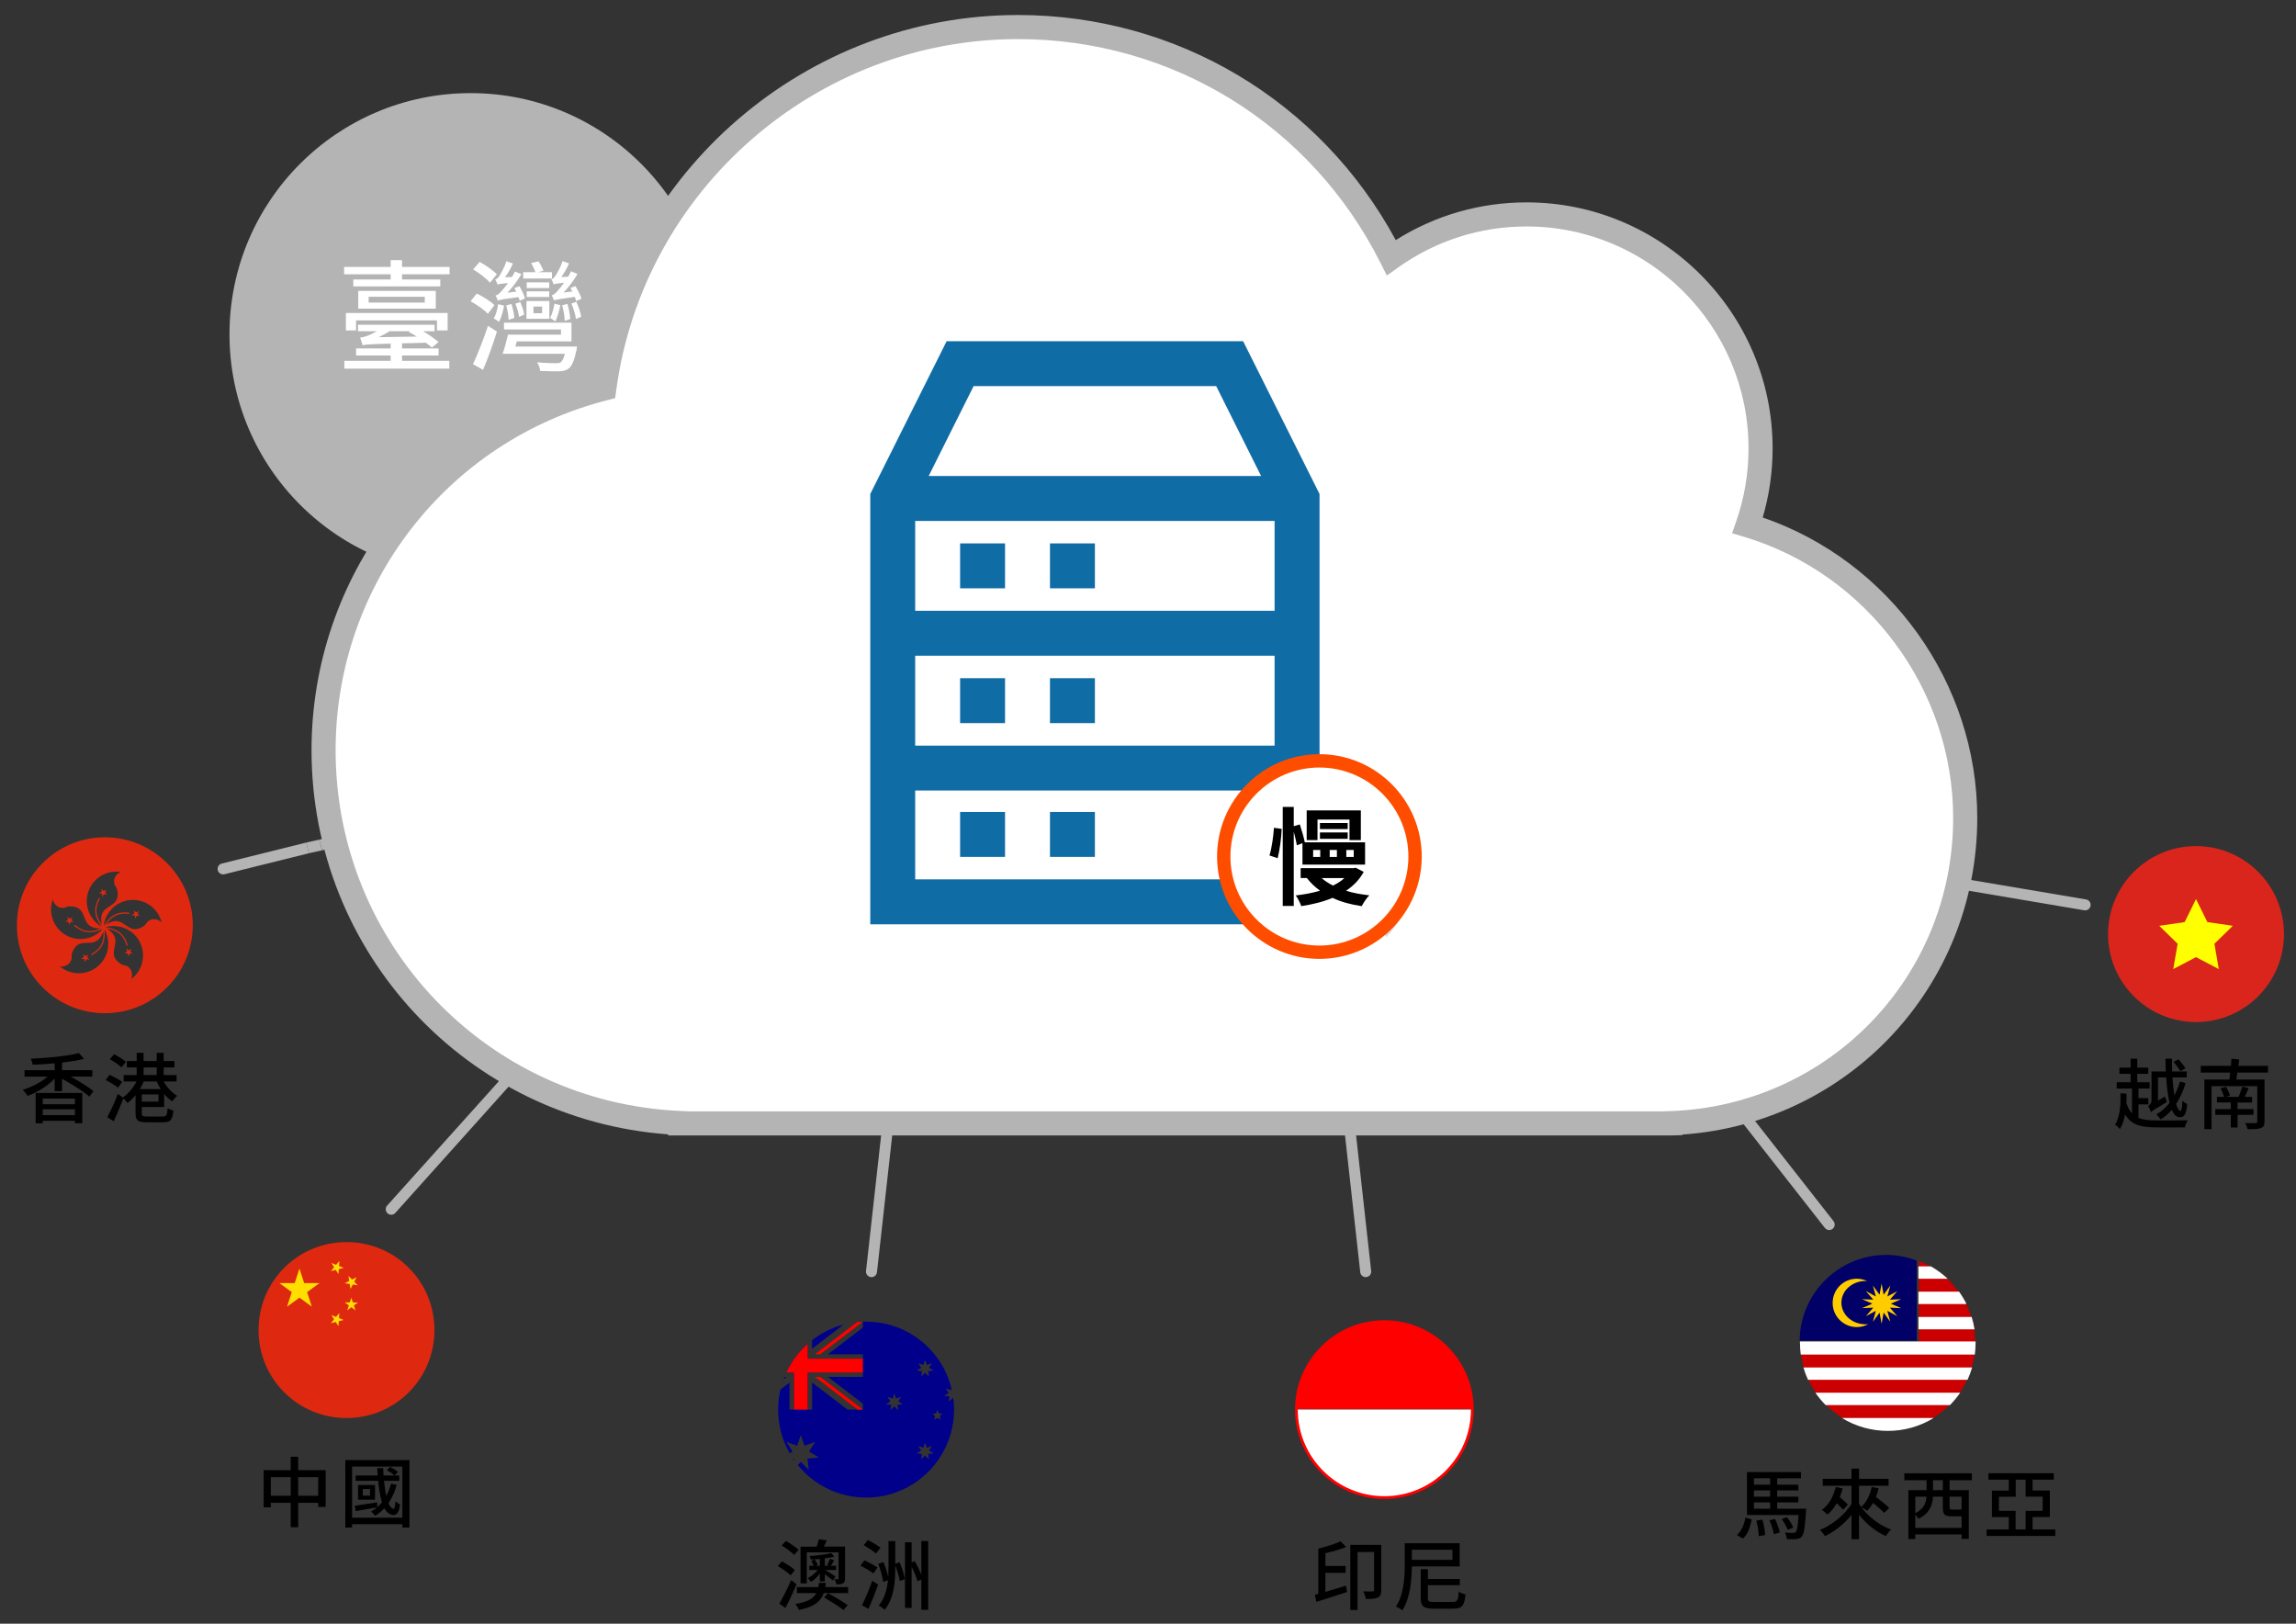 <?xml version="1.0" encoding="utf-8"?>
<!-- Generator: Adobe Illustrator 15.0.0, SVG Export Plug-In . SVG Version: 6.00 Build 0)  -->
<!DOCTYPE svg PUBLIC "-//W3C//DTD SVG 1.1//EN" "http://www.w3.org/Graphics/SVG/1.1/DTD/svg11.dtd">
<svg version="1.1" id="圖層_1" xmlns="http://www.w3.org/2000/svg" xmlns:xlink="http://www.w3.org/1999/xlink" x="0px" y="0px"
	 width="381.467px" height="269.723px" viewBox="0 0 381.467 269.723" enable-background="new 0 0 381.467 269.723"
	 xml:space="preserve">
<rect x="0" y="0" width="381.467" height="269.723" fill="#333333" stroke="none"/>
<circle fill="#B4B4B5" cx="78.187" cy="55.526" r="40.058"/>
<g>
	<g>
		<path fill="#FFFFFF" d="M74.694,44.337v1.226h-7.898v0.864h6.353v1.146H58.699v-1.146h6.208v-0.864H57.17v-1.226h7.736v-1.125
			h1.888v1.125H74.694z M66.794,59.932h7.858v1.309H57.211v-1.309h7.695v-0.884H59.16v-1.166h5.747v-0.804
			c-3.678,0.1-4.263,0.161-4.662,0.278c-0.08-0.278-0.262-0.924-0.422-1.266c0.321-0.04,0.683-0.12,1.085-0.261
			c0.28-0.104,0.964-0.382,1.688-0.807h-3.113V53.94h12.723v1.084h-1.91c1.005,0.583,1.95,1.286,2.572,1.789l-1.126,0.927
			c-0.262-0.241-0.583-0.503-0.984-0.807l-3.959,0.104v0.844h6.068v1.166h-6.068v0.884L66.794,59.932L66.794,59.932z M57.468,51.992
			H74.37v2.894H72.6v-1.668H59.157v1.668h-1.688v-2.894H57.468z M72.402,48.315v2.953H59.52v-2.953H72.402z M70.573,49.3h-9.325
			v0.964h9.325V49.3z M64.706,55.026c-0.583,0.385-1.206,0.703-1.788,0.984l6.331-0.101c-0.442-0.28-0.904-0.542-1.327-0.766
			l0.161-0.12L64.706,55.026L64.706,55.026z"/>
	</g>
	<g>
		<path fill="#FFFFFF" d="M81.06,52.135c-0.583-0.643-1.869-1.548-2.873-2.092l1.023-1.286c1.024,0.502,2.331,1.307,2.936,1.929
			L81.06,52.135z M78.587,60.494c0.725-1.547,1.748-4.12,2.492-6.372l1.486,0.965c-0.645,2.07-1.507,4.479-2.313,6.351
			L78.587,60.494z M81.401,46.969c-0.542-0.683-1.787-1.606-2.792-2.229l1.084-1.229c1.006,0.542,2.251,1.406,2.854,2.049
			L81.401,46.969z M83.751,50.767c-0.16,0.964-0.48,2.029-0.844,2.712c-0.182-0.18-0.604-0.438-0.864-0.582
			c0.382-0.684,0.604-1.548,0.726-2.371L83.751,50.767z M86.345,49.963c-0.04-0.181-0.119-0.402-0.2-0.604
			c-2.633,0.344-3.136,0.442-3.418,0.583c-0.062-0.18-0.263-0.623-0.4-0.861c0.32-0.04,0.604-0.304,0.943-0.664
			c0.201-0.201,0.664-0.743,1.125-1.406c-1.187,0.12-1.526,0.181-1.729,0.261c-0.062-0.201-0.242-0.643-0.401-0.844
			c0.24-0.04,0.441-0.241,0.663-0.523c0.182-0.301,0.903-1.444,1.188-2.512l1.104,0.382c-0.342,0.784-0.823,1.628-1.325,2.291
			l1.164-0.06c0.183-0.302,0.361-0.604,0.504-0.905l1.063,0.443c-0.644,1.084-1.467,2.17-2.312,3.076l1.467-0.184
			c-0.102-0.201-0.221-0.399-0.321-0.583l0.845-0.301c0.382,0.623,0.783,1.506,0.925,2.029L86.345,49.963z M95.873,57.559
			c0,0-0.041,0.483-0.121,0.704c-0.342,1.668-0.743,2.552-1.267,2.954c-0.462,0.341-0.924,0.441-1.668,0.462
			c-0.604,0-1.828,0-3.073-0.061c-0.021-0.442-0.242-1.025-0.503-1.429c1.226,0.12,2.531,0.143,3.035,0.143
			c0.44,0,0.644,0,0.863-0.143c0.28-0.199,0.503-0.643,0.725-1.427H83.513c0.32-0.904,0.645-2.129,0.885-3.174h8.803v-0.864h-9.466
			V53.6h11.211v3.116h-9.085l-0.24,0.845h10.252V57.559z M84.498,53.138c0-0.642-0.182-1.646-0.401-2.411l0.885-0.221
			c0.241,0.744,0.44,1.708,0.462,2.311L84.498,53.138z M86.246,52.635c-0.081-0.562-0.322-1.466-0.623-2.188l0.805-0.281
			c0.321,0.664,0.582,1.547,0.663,2.09L86.246,52.635z M91.71,46.266h-4.784v-1.045h2.03c-0.142-0.438-0.462-1.063-0.704-1.527
			l1.228-0.278c0.319,0.462,0.662,1.165,0.805,1.564l-0.926,0.241h2.354L91.71,46.266L91.71,46.266z M87.471,50.003h3.799v2.954
			h-3.799V50.003z M91.249,47.853h-3.736V46.91h3.736V47.853z M87.511,48.396h3.736v0.944h-3.736V48.396z M88.635,52.033h1.429
			v-1.105h-1.429V52.033z M93.097,50.686c-0.182,0.964-0.48,2.029-0.845,2.712c-0.2-0.181-0.604-0.462-0.863-0.603
			c0.383-0.663,0.583-1.527,0.726-2.353L93.097,50.686z M95.732,50.003c-0.063-0.181-0.143-0.422-0.24-0.686
			c-2.634,0.362-3.136,0.465-3.438,0.582c-0.061-0.157-0.262-0.623-0.383-0.86c0.282-0.04,0.583-0.282,0.945-0.686
			c0.181-0.201,0.643-0.724,1.104-1.387c-1.166,0.121-1.508,0.181-1.729,0.282c-0.063-0.202-0.242-0.646-0.383-0.864
			c0.221-0.021,0.423-0.221,0.644-0.521c0.201-0.281,0.903-1.429,1.205-2.491l1.085,0.382c-0.321,0.783-0.804,1.604-1.286,2.271
			l1.146-0.061c0.161-0.302,0.343-0.604,0.482-0.905l1.064,0.462c-0.644,1.085-1.447,2.17-2.313,3.074l1.467-0.181
			c-0.102-0.183-0.222-0.401-0.32-0.583l0.823-0.301c0.423,0.683,0.845,1.547,1.005,2.106L95.732,50.003z M93.82,53.299
			c0-0.643-0.182-1.748-0.422-2.593l0.885-0.223c0.24,0.823,0.439,1.869,0.462,2.515L93.82,53.299z M95.75,50.123
			c0.382,0.804,0.725,1.849,0.805,2.492l-0.862,0.382c-0.081-0.686-0.401-1.748-0.765-2.572L95.75,50.123z"/>
	</g>
</g>
<g>
	<g>
		<g>
			<path fill="#DE2910" d="M57.57,235.557c8.104,0,14.612-6.51,14.612-14.61c0-8.104-6.509-14.615-14.612-14.615
				c-8.104,0-14.613,6.512-14.613,14.615C42.957,229.049,49.465,235.557,57.57,235.557L57.57,235.557z"/>
		</g>
		<g>
			<polyline fill="#FFDE00" points="49.751,210.729 50.537,213.146 53.079,213.146 51.022,214.641 51.808,217.057 49.751,215.563 
				47.694,217.057 48.478,214.641 46.423,213.146 48.964,213.146 49.751,210.729 			"/>
		</g>
		<g>
			<polyline fill="#FFDE00" points="56.377,209.465 56.326,210.301 57.102,210.611 56.29,210.816 56.236,211.652 55.788,210.948 
				54.979,211.152 55.513,210.508 55.066,209.801 55.844,210.111 56.377,209.465 			"/>
		</g>
		<g>
			<polyline fill="#FFDE00" points="59.233,212.176 58.854,212.918 59.441,213.512 58.618,213.379 58.233,214.125 58.105,213.297 
				57.281,213.162 58.023,212.787 57.898,211.961 58.487,212.551 59.233,212.176 			"/>
		</g>
		<g>
			<polyline fill="#FFDE00" points="58.375,215.563 58.633,216.364 59.471,216.364 58.791,216.85 59.051,217.65 58.373,217.156 
				57.695,217.65 57.956,216.85 57.281,216.359 58.116,216.359 58.375,215.563 			"/>
		</g>
		<g>
			<polyline fill="#FFDE00" points="56.374,218.117 56.317,218.951 57.096,219.266 56.285,219.469 56.23,220.305 55.785,219.6 
				54.972,219.807 55.506,219.162 55.061,218.453 55.837,218.766 56.374,218.117 			"/>
		</g>
	</g>
	<g>
		<g>
			<path d="M54.105,244.219v6.109h-1.239v-0.689h-3.324v4.064h-1.238v-4.064h-3.312v0.754h-1.188v-6.172h4.499v-2.225h1.238v2.225
				L54.105,244.219L54.105,244.219z M48.305,248.473v-3.092h-3.312v3.092H48.305z M52.867,248.473v-3.092h-3.324v3.092H52.867z"/>
		</g>
		<g>
			<path d="M68.03,242.545v11.209h-1.175v-0.563h-8.359v0.563h-1.123v-11.209H68.03z M66.855,252.117v-8.498h-8.359v8.498H66.855z
				 M65.909,246.658c-0.306,1.164-0.78,2.172-1.366,3.028c0.217,0.549,0.498,0.896,0.83,0.959c0.154,0.052,0.27-0.473,0.345-1.268
				c0.191,0.19,0.551,0.449,0.756,0.563c-0.18,1.459-0.717,1.957-1.458,1.664c-0.474-0.131-0.856-0.5-1.162-1.063
				c-0.448,0.483-0.959,0.92-1.521,1.276c-0.129-0.18-0.473-0.561-0.665-0.729c0.346-0.203,0.679-0.434,0.984-0.688
				c-1.252,0.205-2.543,0.447-3.565,0.623l-0.128-0.893c0.934-0.129,2.326-0.344,3.705-0.562l0.026,0.791
				c0.28-0.239,0.537-0.51,0.767-0.805c-0.306-0.971-0.499-2.209-0.627-3.563h-3.745v-0.884h3.667
				c-0.025-0.407-0.051-0.817-0.077-1.227h0.984c0.014,0.408,0.039,0.83,0.065,1.227h1.8c-0.255-0.293-0.804-0.651-1.265-0.881
				l0.55-0.549c0.461,0.219,1.021,0.562,1.304,0.842l-0.563,0.588h0.78v0.884h-2.53c0.09,0.918,0.218,1.789,0.37,2.504
				c0.346-0.613,0.602-1.291,0.793-2.031L65.909,246.658z M62.306,246.672v2.455h-2.825v-2.455H62.306z M61.475,247.35h-1.2v1.101
				h1.2V247.35z"/>
		</g>
	</g>
</g>
<g>
	<g>
		<g>
			<path fill="#FF0000" d="M230.003,219.543c-8.041,0-14.565,6.496-14.61,14.526h29.225
				C244.57,226.039,238.041,219.543,230.003,219.543z"/>
		</g>
		<g>
			<path fill="#FFFFFF" d="M230.003,248.699c7.99,0,14.468-6.48,14.468-14.472c0-0.028-0.005-0.057-0.005-0.086h-28.93
				c0,0.029-0.002,0.058-0.002,0.086C215.537,242.219,222.011,248.699,230.003,248.699z"/>
		</g>
		<g>
			<path fill="#FF0000" d="M230.003,249c-8.186,0-14.844-6.658-14.844-14.842c0-8.188,6.658-14.843,14.844-14.843
				c8.185,0,14.843,6.654,14.843,14.843C244.845,242.342,238.187,249,230.003,249z M230.003,219.773
				c-7.934,0-14.387,6.451-14.387,14.386c0,7.934,6.453,14.385,14.387,14.385c7.935,0,14.386-6.451,14.386-14.385
				C244.388,226.224,237.935,219.773,230.003,219.773z"/>
		</g>
	</g>
	<g>
		<g>
			<path d="M220.205,264.441c1.047-0.307,2.262-0.678,3.426-1.034l0.181,1.049c-1.791,0.598-3.693,1.199-5.099,1.646l-0.256-1.176
				c0.181-0.051,0.369-0.102,0.574-0.154v-7.526c1.316-0.318,2.811-0.777,3.693-1.211l0.932,0.944
				c-1.01,0.422-2.262,0.754-3.451,1.035v2.119h3.361v1.15h-3.361V264.441L220.205,264.441z M229.482,264.135
				c0,0.627-0.115,1.035-0.551,1.229c-0.435,0.229-1.086,0.254-1.994,0.254c-0.049-0.347-0.269-0.935-0.457-1.267
				c0.688,0.027,1.354,0.027,1.545,0.013c0.205,0,0.268-0.063,0.268-0.255v-6.299h-2.748v9.636h-1.198v-10.812h5.139v7.502
				L229.482,264.135L229.482,264.135z"/>
		</g>
		<g>
			<path d="M234.576,260.211c-0.025,2.199-0.268,5.252-1.584,7.285c-0.229-0.191-0.754-0.513-1.063-0.611
				c1.329-2.033,1.459-4.934,1.459-6.992v-3.541h9.127v3.859H234.576L234.576,260.211z M234.576,257.439v1.687h6.736v-1.687H234.576
				z M241.349,266.115c0.795,0,0.922-0.269,1.01-1.712c0.281,0.189,0.793,0.384,1.123,0.457c-0.18,1.869-0.562,2.367-2.068,2.367
				h-3.158c-1.727,0-2.209-0.371-2.209-1.766v-4.805h1.188v1.637h5.303v1.035h-5.303v2.133c0,0.553,0.168,0.652,1.088,0.652
				L241.349,266.115L241.349,266.115z"/>
		</g>
	</g>
</g>
<g>
	<g>
		<g>
			<g>
				<path fill="#CC0001" d="M318.797,209.479v13.476h-19.688c0,0.045-0.004,0.084-0.004,0.127c0,3.889,1.514,7.543,4.26,10.291
					c2.744,2.75,6.396,4.266,10.275,4.266c3.887,0,7.535-1.516,10.279-4.266c2.747-2.744,4.26-6.402,4.26-10.291
					C328.181,216.871,324.273,211.561,318.797,209.479z"/>
			</g>
			<g>
				<path fill="#010066" d="M318.441,209.402c-1.582-0.604-3.299-0.938-5.086-0.938c-7.873,0-14.279,6.379-14.35,14.242h19.438
					V209.4h-0.002V209.402L318.441,209.402z"/>
			</g>
			<g>
				<path fill="#FFFFFF" d="M328.234,222.971c0,0.693-0.047,1.369-0.129,2.043h-28.922c-0.084-0.674-0.131-1.35-0.131-2.043
					c0-0.047,0.004-0.088,0.004-0.131h19.676h9.498C328.23,222.883,328.234,222.924,328.234,222.971z"/>
			</g>
			<g>
				<path fill="#FFFFFF" d="M303.32,233.41c-0.635-0.644-1.201-1.326-1.705-2.058h24.06c-0.5,0.729-1.07,1.412-1.705,2.058H303.32z"
					/>
			</g>
			<g>
				<path fill="#FFFFFF" d="M300.392,229.209c-0.307-0.662-0.563-1.346-0.766-2.053h28.028c-0.201,0.707-0.457,1.391-0.762,2.053
					H300.392z"/>
			</g>
			<g>
				<path fill="#FFFFFF" d="M318.728,216.621v-2.056h6.754c0.469,0.646,0.881,1.33,1.238,2.056H318.728z"/>
			</g>
			<g>
				<path fill="#FFFFFF" d="M327.58,218.764c0.207,0.664,0.365,1.353,0.478,2.055h-9.322v-2.055H327.58z"/>
			</g>
			<g>
				<path fill="#FFFFFF" d="M318.728,212.422v-2.06h2.076c1.016,0.578,1.946,1.269,2.795,2.06H318.728z"/>
			</g>
			<g>
				<polygon fill="#FFCC00" points="315.871,217.303 313.996,217.223 315.224,218.641 313.57,217.756 314.066,219.573 
					312.957,218.051 312.615,219.902 312.275,218.051 311.166,219.573 311.662,217.756 310.006,218.641 311.238,217.223 
					309.359,217.303 311.086,216.561 309.359,215.816 311.238,215.895 310.006,214.477 311.662,215.364 311.166,213.549 
					312.275,215.07 312.615,213.219 312.957,215.07 314.066,213.549 313.57,215.364 315.224,214.477 313.996,215.895 
					315.871,215.816 314.148,216.561 				"/>
			</g>
			<g>
				<path fill="#FFCC00" d="M309.949,219.99c0.152,0,0.306-0.007,0.449-0.021c-0.566,0.309-1.217,0.484-1.906,0.484
					c-2.213,0-4.01-1.8-4.01-4.021c0-2.219,1.797-4.018,4.01-4.018c0.615,0,1.195,0.141,1.715,0.387
					c-0.086-0.004-0.168-0.008-0.258-0.008c-2.219,0-4.01,1.608-4.01,3.598S307.732,219.99,309.949,219.99z"/>
			</g>
		</g>
		<g>
			<path fill="#FFFFFF" d="M306.033,235.555h15.224c-2.269,1.396-4.882,2.139-7.613,2.139
				C310.912,237.693,308.301,236.948,306.033,235.555z"/>
		</g>
	</g>
	<g>
		<g>
			<path d="M288.585,254.986c0.777-0.678,1.211-1.774,1.406-2.889l1.047,0.295c-0.242,1.213-0.613,2.453-1.467,3.193
				L288.585,254.986z M300.086,250.615c0,0-0.015,0.332-0.037,0.498c-0.164,2.657-0.334,3.745-0.703,4.141
				c-0.229,0.27-0.513,0.371-0.869,0.408c-0.344,0.039-0.957,0.039-1.599,0.014c-0.024-0.332-0.151-0.777-0.317-1.096
				c0.571,0.063,1.11,0.063,1.34,0.063c0.205,0,0.32-0.024,0.437-0.141c0.231-0.23,0.358-0.984,0.498-2.838h-8.587v-7.129h8.972
				v1.035h-3.951v1.061h3.514v0.945h-3.514v1.047h3.514v0.947h-3.514v1.047h4.818L300.086,250.615L300.086,250.615z M291.41,245.566
				v1.062h2.685v-1.062H291.41z M294.093,247.573h-2.684v1.049h2.684V247.573z M291.41,250.615h2.685v-1.048h-2.685V250.615z
				 M292.816,252.443c0.242,0.806,0.422,1.853,0.459,2.556l-1.074,0.18c0-0.688-0.176-1.752-0.395-2.582L292.816,252.443z
				 M294.912,252.326c0.357,0.705,0.678,1.662,0.793,2.252l-0.996,0.278c-0.09-0.6-0.397-1.584-0.717-2.325L294.912,252.326z
				 M297.019,254.129c-0.179-0.482-0.599-1.238-0.994-1.787l0.854-0.32c0.437,0.525,0.884,1.252,1.062,1.738L297.019,254.129z"/>
		</g>
		<g>
			<path d="M313.039,251.316c-0.395-0.434-1.137-1.071-1.838-1.659c-0.295,0.51-0.627,0.956-0.996,1.313
				c-0.204-0.166-0.666-0.461-0.959-0.6c1.164,1.598,3.043,3.016,4.957,3.729c-0.305,0.244-0.688,0.744-0.893,1.074
				c-1.662-0.742-3.246-2.029-4.447-3.551v4.063h-1.252v-4.024c-1.213,1.496-2.797,2.758-4.408,3.502
				c-0.19-0.293-0.563-0.779-0.844-1.011c2.057-0.819,4.115-2.518,5.252-4.307v-3.043h-4.768v-1.15h4.768v-1.686h1.252v1.686h4.918
				v1.15h-4.918v2.979c0.113,0.19,0.229,0.37,0.357,0.549c0.881-0.767,1.471-1.967,1.752-3.31l1.149,0.205
				c-0.114,0.498-0.258,0.982-0.448,1.431c0.776,0.6,1.711,1.344,2.211,1.84L313.039,251.316z M306.138,247.24
				c-0.127,0.512-0.279,0.983-0.472,1.444c0.511,0.433,1.048,0.933,1.355,1.265l-0.805,0.846c-0.23-0.293-0.627-0.691-1.049-1.088
				c-0.421,0.752-0.945,1.391-1.546,1.891c-0.19-0.219-0.666-0.613-0.92-0.776c1.138-0.845,1.916-2.201,2.289-3.798L306.138,247.24z
				"/>
		</g>
		<g>
			<path d="M323.912,245.887v1.646h3.193v8.09h-1.201v-0.728h-7.692v0.754h-1.15v-8.116h3.027v-1.646h-3.691v-1.152h11.219v1.152
				H323.912z M325.904,253.797v-1.918h-0.129h-1.57c-1.149,0-1.418-0.318-1.418-1.519v-1.737h-1.637
				c-0.063,1.34-0.537,2.787-2.402,3.666c-0.104-0.164-0.334-0.459-0.536-0.677v2.187h7.692V253.797L325.904,253.797z
				 M318.213,248.621v2.748c1.469-0.744,1.799-1.738,1.864-2.748H318.213z M322.787,245.887h-1.625v1.646h1.625V245.887z
				 M323.912,248.621v1.727c0,0.369,0.05,0.422,0.447,0.422h1.303c0.117,0,0.191-0.014,0.244-0.024v-2.121L323.912,248.621
				L323.912,248.621z"/>
		</g>
		<g>
			<path d="M341.478,254.066v1.084h-11.412v-1.084h3.68v-2.057h-2.797v-4.396h2.797v-1.813h-3.385v-1.074h10.863v1.074h-3.527v1.801
				h2.873v4.396h-2.873v2.067h3.781V254.066z M334.883,250.973v3.094h1.662v-3.094h2.825v-2.352h-2.825v-2.822h-1.646v2.836h-2.787
				v2.34L334.883,250.973L334.883,250.973z"/>
		</g>
	</g>
</g>
<g>
	<g>
		<g>
			<circle fill="#DA251D" cx="364.853" cy="155.165" r="14.614"/>
		</g>
		<g>
			<polygon fill="#FFFF00" points="364.853,149.35 366.744,153.178 370.972,153.791 367.914,156.771 368.635,160.979 
				364.853,158.994 361.076,160.979 361.801,156.771 358.742,153.791 362.967,153.178 			"/>
		</g>
	</g>
	<g>
		<g>
			<path d="M355.301,185.705c0.807,0.332,1.805,0.422,3.067,0.422c0.729,0,4.218,0,5.113-0.025c-0.193,0.281-0.41,0.818-0.475,1.179
				h-4.64c-2.645,0-4.256-0.398-5.291-2.16c-0.153,0.869-0.436,1.711-0.871,2.453c-0.164-0.257-0.536-0.601-0.791-0.718
				c0.857-1.494,0.947-3.551,0.894-5.237l0.996,0.051c0.016,0.51,0.016,1.037-0.012,1.57c0.241,0.741,0.536,1.293,0.93,1.713v-4.127
				h-2.541v-1.05h2.313v-1.391h-1.864v-1.037h1.864v-1.481h1.099v1.481h1.828v1.037h-1.828v1.391h2.057v1.05h-1.854v1.598h1.637
				v1.035h-1.637v2.25h0.004L355.301,185.705L355.301,185.705z M359.724,182.141c0.063,0.293,0.188,0.703,0.293,0.92
				c-2.109,1.25-2.455,1.47-2.646,1.699c-0.077-0.281-0.309-0.793-0.483-1.035c0.229-0.129,0.572-0.424,0.572-0.934v-4.806h2.377
				c-0.037-0.688-0.05-1.407-0.063-2.12h1.088c0,0.729,0,1.442,0.023,2.12h2.43v0.996h-2.377c0.076,1.113,0.18,2.136,0.32,2.979
				c0.381-0.728,0.715-1.496,0.932-2.301l0.93,0.256c-0.368,1.276-0.905,2.467-1.569,3.463c0.219,0.727,0.459,1.162,0.703,1.162
				c0.19,0,0.293-0.535,0.334-1.699c0.219,0.23,0.549,0.447,0.805,0.549c-0.164,1.713-0.457,2.209-1.252,2.199
				c-0.549,0-0.971-0.447-1.316-1.24c-0.549,0.654-1.16,1.189-1.852,1.599c-0.164-0.242-0.484-0.625-0.715-0.83
				c0.83-0.449,1.571-1.111,2.198-1.931c-0.28-1.139-0.448-2.594-0.563-4.205h-1.355v3.834L359.724,182.141z M362.269,177.936
				c-0.244-0.396-0.742-1.074-1.139-1.545l0.805-0.424c0.408,0.459,0.92,1.1,1.176,1.482L362.269,177.936z"/>
		</g>
		<g>
			<path d="M371.732,178.166c-0.051,0.408-0.115,0.805-0.18,1.164h4.688v6.965c0,0.637-0.164,0.932-0.61,1.098
				c-0.449,0.178-1.189,0.178-2.199,0.178c-0.076-0.293-0.254-0.741-0.422-1.021c0.727,0.037,1.508,0.027,1.725,0.014
				c0.23,0,0.295-0.065,0.295-0.268v-5.867h-7.594v7.144h-1.188v-8.24h4.154c0.035-0.347,0.103-0.756,0.139-1.164h-4.893v-1.113
				h5.008c0.039-0.422,0.066-0.828,0.078-1.188l1.303,0.131c-0.039,0.346-0.09,0.701-0.141,1.059h4.922v1.113L371.732,178.166
				L371.732,178.166z M371.76,185.195v2.097h-1.125v-2.097h-2.57v-0.956h2.57v-1.101h-2.302v-0.932h1.175
				c-0.101-0.424-0.355-0.998-0.601-1.418l0.933-0.242c0.282,0.447,0.551,1.061,0.668,1.457l-0.681,0.205h2.099
				c0.217-0.51,0.485-1.215,0.612-1.701l1.074,0.244c-0.219,0.498-0.436,1.008-0.653,1.457h1.213v0.934h-2.416v1.096h2.657v0.957
				H371.76L371.76,185.195z"/>
		</g>
	</g>
</g>
<g>
	<g>
		<g>
			<g>
				<g>
					<g>
						<defs>
							<circle id="SVGID_1_" cx="143.896" cy="234.157" r="14.612"/>
						</defs>
						<clipPath id="SVGID_2_">
							<use xlink:href="#SVGID_1_"  overflow="visible"/>
						</clipPath>
						<g clip-path="url(#SVGID_2_)">
							<g>
								<polygon fill="none" points="140.802,231.885 143.365,234.154 143.365,233.166 137.564,228.729 143.365,228.729 
									143.365,228 135.423,228 								"/>
							</g>
							<g>
								<polygon fill="none" points="153.171,227.77 153.06,228.666 153.699,228.027 154.33,228.666 154.222,227.77 
									155.123,227.678 154.353,227.201 154.841,226.436 153.988,226.748 153.699,225.889 153.406,226.748 152.552,226.436 
									153.042,227.201 152.271,227.678 								"/>
							</g>
							<g>
								<polygon fill="none" points="141.683,234.154 134.789,228.42 135.423,228 134.201,228 134.201,234.158 134.927,234.158 
									134.927,229.664 140.81,234.158 142.509,234.158 142.503,234.154 								"/>
							</g>
							<g>
								<polygon fill="none" points="134.429,241.114 135.451,239.518 133.667,240.16 133.058,238.369 132.447,240.16 
									130.664,239.518 131.681,241.114 130.072,242.109 131.958,242.305 131.728,244.188 133.058,242.838 134.386,244.188 
									134.158,242.305 136.042,242.109 								"/>
							</g>
							<g>
								<polygon fill="none" points="149.24,232.787 149.724,232.025 148.878,232.33 148.583,231.477 148.292,232.33 
									147.437,232.025 147.927,232.787 147.158,233.264 148.058,233.357 147.947,234.256 148.583,233.611 149.218,234.256 
									149.113,233.357 150.013,233.264 								"/>
							</g>
							<g>
								<polygon fill="none" points="154.353,240.959 154.841,240.199 153.988,240.504 153.699,239.648 153.406,240.504 
									152.552,240.199 153.042,240.959 152.271,241.436 153.171,241.527 153.06,242.424 153.699,241.783 154.33,242.424 
									154.222,241.527 155.123,241.436 								"/>
							</g>
							<g>
								<polygon fill="none" points="158.929,231.395 159.416,230.637 158.562,230.941 158.273,230.086 157.98,230.941 
									157.128,230.637 157.615,231.395 156.845,231.875 157.746,231.965 157.634,232.865 158.273,232.219 158.908,232.865 
									158.796,231.965 159.703,231.875 								"/>
							</g>
							<g>
								<polygon fill="none" points="155.988,234.787 155.748,234.225 155.509,234.787 154.906,234.842 155.357,235.24 
									155.224,235.83 155.748,235.525 156.269,235.83 156.138,235.24 156.591,234.842 								"/>
							</g>
							<g>
								<polygon fill="#040000" points="122.728,228.729 122.728,233.166 128.537,228.729 								"/>
							</g>
							<g>
								<polygon fill="#FF0000" points="142.509,219.543 135.41,224.965 136.275,224.965 143.365,219.547 143.365,219.543 								
									"/>
							</g>
							<g>
								<polygon fill="#00008B" points="134.927,219.543 134.927,224.037 140.81,219.543 								"/>
							</g>
							<g>
								<polygon fill="#040000" points="131.173,219.543 125.289,219.543 131.173,224.037 								"/>
							</g>
							<g>
								<polygon fill="#040000" points="130.689,224.965 123.593,219.543 122.734,219.543 129.826,224.965 								"/>
							</g>
							<g>
								<polygon fill="#040000" points="128.537,224.965 122.728,220.535 122.728,224.973 128.537,224.973 								"/>
							</g>
							<g>
								<g>
									<path fill="#00008B" d="M143.365,219.543v0.004v0.988l-5.801,4.43v0.008h5.801v0.728h-9.166v-6.152H131.9v6.152h-9.168
										v2.305h9.168v6.158h-0.729v-4.494l-5.887,4.494h-1.693l7.097-5.435h-0.863l-7.09,5.435h-0.004v14.612h41.271v-29.229
										h-20.637L143.365,219.543L143.365,219.543z M134.386,244.188l-1.326-1.35l-1.332,1.35l0.229-1.885l-1.885-0.193
										l1.607-0.995l-1.019-1.597l1.785,0.646l0.609-1.793l0.606,1.793l1.785-0.646l-1.023,1.597l1.615,0.995l-1.887,0.193
										L134.386,244.188z M143.365,228.729h-5.801l5.801,4.438v0.988l-0.854,0.004h-1.697l-5.883-4.492v4.492h-0.728V228h1.223
										h7.941v0.729H143.365L143.365,228.729z M152.552,226.436l0.854,0.313l0.293-0.857l0.289,0.857l0.854-0.313l-0.487,0.769
										l0.771,0.477l-0.903,0.094l0.108,0.896l-0.631-0.639l-0.639,0.639l0.108-0.896l-0.897-0.094l0.771-0.477L152.552,226.436z
										 M149.218,234.256l-0.635-0.646l-0.637,0.646l0.111-0.896l-0.898-0.096l0.771-0.477l-0.492-0.765l0.854,0.308l0.295-0.854
										l0.293,0.854l0.849-0.308l-0.486,0.765l0.771,0.477l-0.898,0.096L149.218,234.256z M154.33,242.424l-0.631-0.641
										l-0.639,0.641l0.108-0.896l-0.897-0.094l0.771-0.479l-0.492-0.761l0.854,0.31l0.295-0.855l0.287,0.855l0.854-0.31
										l-0.487,0.761l0.771,0.479l-0.903,0.094L154.33,242.424z M156.269,235.83l-0.521-0.308l-0.524,0.308l0.133-0.59
										l-0.451-0.398l0.605-0.055l0.237-0.563l0.238,0.563l0.604,0.055l-0.452,0.398L156.269,235.83z M158.908,232.865
										l-0.635-0.646l-0.64,0.646l0.111-0.898l-0.904-0.092l0.771-0.479l-0.484-0.76l0.853,0.305l0.293-0.854l0.291,0.854
										l0.854-0.305l-0.485,0.76l0.77,0.479l-0.902,0.092L158.908,232.865z"/>
								</g>
							</g>
							<g>
								<polygon fill="#00008B" points="142.509,234.158 143.365,234.154 142.503,234.154 								"/>
							</g>
							<g>
								<polygon fill="#FF0000" points="135.41,228.729 142.503,234.154 143.365,234.154 136.275,228.729 								"/>
							</g>
							<g>
								<rect x="122.734" y="225.695" fill="#FF0000" width="20.631" height="2.306"/>
							</g>
							<g>
								<rect x="131.904" y="219.543" fill="#FF0000" width="2.297" height="14.615"/>
							</g>
						</g>
					</g>
				</g>
			</g>
		</g>
	</g>
	<g>
		<g>
			<path d="M131.368,261.688c-0.462-0.459-1.395-1.11-2.146-1.532l0.679-0.791c0.728,0.396,1.686,0.995,2.159,1.432L131.368,261.688
				z M132.339,263.184c-0.536,1.277-1.237,2.773-1.852,3.922l-1.01-0.715c0.563-0.934,1.354-2.506,1.968-3.912L132.339,263.184z
				 M131.956,258.301c-0.446-0.459-1.354-1.123-2.083-1.559l0.703-0.769c0.717,0.408,1.648,1.047,2.109,1.467L131.956,258.301z
				 M140.916,263.643v0.998h-4.064c-0.498,1.394-1.583,2.287-4.114,2.799c-0.089-0.28-0.385-0.743-0.603-0.985
				c2.059-0.332,3.005-0.906,3.49-1.816h-3.223v-0.994h3.553c0.051-0.219,0.089-0.449,0.114-0.703h1.149
				c-0.025,0.242-0.063,0.484-0.103,0.703L140.916,263.643L140.916,263.643z M134.039,263.031h-1.035v-6.109h2.67
				c0.154-0.41,0.293-0.883,0.371-1.229l1.316,0.191c-0.142,0.357-0.32,0.715-0.475,1.035h3.516v5.279
				c0,0.446-0.076,0.651-0.333,0.815c-0.271,0.152-0.627,0.18-1.088,0.18c-0.05-0.27-0.23-0.639-0.357-0.866
				c0.256,0.014,0.475,0.014,0.563,0.014s0.129-0.039,0.129-0.141v-4.332h-5.277v5.161h0.001V263.031z M136.21,262.698v-1.314
				c-0.407,0.572-0.944,1.098-1.469,1.391c-0.129-0.188-0.385-0.471-0.55-0.625c0.614-0.27,1.226-0.805,1.661-1.344h-1.406v-0.703
				h0.742c-0.09-0.252-0.256-0.571-0.408-0.817l0.586-0.242c0.192,0.283,0.409,0.666,0.498,0.906l-0.332,0.153h0.678v-1.137
				c-0.511,0.049-1.021,0.088-1.494,0.102c-0.039-0.166-0.129-0.405-0.219-0.588c1.253-0.088,2.787-0.268,3.618-0.483l0.511,0.588
				c-0.446,0.112-0.997,0.203-1.585,0.278v1.24h0.729l-0.346-0.139c0.165-0.295,0.396-0.742,0.485-1.025l0.689,0.271
				c-0.204,0.332-0.396,0.639-0.563,0.893h0.882v0.701h-1.813c0.422,0.246,1.433,0.871,1.712,1.076l-0.436,0.666
				c-0.269-0.242-0.868-0.678-1.342-1.023v1.176H136.21L136.21,262.698L136.21,262.698z M137.591,264.652
				c1.021,0.574,2.506,1.445,3.247,1.98l-0.701,0.818c-0.705-0.562-2.16-1.47-3.224-2.097L137.591,264.652z"/>
		</g>
		<g>
			<path d="M145.101,261.369c-0.461-0.371-1.419-0.935-2.136-1.304l0.679-0.871c0.689,0.334,1.662,0.857,2.159,1.201
				L145.101,261.369z M143.21,266.646c0.511-0.983,1.199-2.594,1.711-4.051l0.972,0.625c-0.461,1.344-1.072,2.85-1.609,4.041
				L143.21,266.646z M145.548,258.059c-0.434-0.395-1.354-0.981-2.045-1.381l0.689-0.854c0.678,0.344,1.623,0.893,2.097,1.274
				L145.548,258.059z M149.458,259.514c0.383,0.885,0.742,2.047,0.896,2.789l-0.856,0.332c-0.114-0.688-0.423-1.736-0.753-2.596
				v0.295c0,2.494-0.18,5.061-1.752,7.08c-0.229-0.22-0.691-0.549-0.996-0.689c0.996-1.252,1.394-2.709,1.531-4.231l-0.792,0.293
				c-0.089-0.818-0.46-2.068-0.817-3.004l0.856-0.306c0.318,0.769,0.626,1.726,0.805,2.49c0.026-0.549,0.038-1.086,0.038-1.635
				v-4.33h1.125v3.779L149.458,259.514z M154.212,255.989v11.426h-1.137v-5.047l-0.64,0.305c-0.165-0.652-0.563-1.596-0.972-2.414
				v6.85h-1.099v-10.916h1.099v3.363l0.512-0.229c0.41,0.702,0.83,1.569,1.099,2.286v-5.62L154.212,255.989L154.212,255.989z"/>
		</g>
	</g>
</g>
<g>
	<g>
		<g>
			<path fill="#DE2910" d="M17.418,139.086c-8.06,0-14.613,6.553-14.613,14.608c0,3.906,1.521,7.572,4.279,10.339
				c2.761,2.756,6.433,4.276,10.333,4.276c3.901,0,7.572-1.521,10.334-4.276c2.759-2.767,4.278-6.433,4.278-10.339
				C32.03,145.639,25.476,139.086,17.418,139.086z M19.315,144.795c0.26,0,0.516,0.021,0.761,0.059
				c-0.651,0.188-1.129,0.957-1.129,1.492c0,1.086,0.611,0.723,0.611,2.238c0,2.209-2.744,1.723-2.744,4.026
				c0,0.492,0.025,0.8,0.12,1.056c-0.539-0.756-0.829-1.438-0.896-2.104c-0.079-0.742,0.117-1.477,0.539-2.262
				c0.025-0.047,0.008-0.107-0.039-0.131c-0.048-0.029-0.107-0.012-0.136,0.037c-0.439,0.819-0.646,1.586-0.563,2.373
				c0.077,0.752,0.415,1.518,1.059,2.369c-1.479-0.849-2.479-2.438-2.479-4.261C14.418,146.984,16.613,144.795,19.315,144.795z
				 M8.579,150.105c0.052-0.254,0.122-0.494,0.21-0.729c0.052,0.676,0.715,1.299,1.24,1.403c1.063,0.218,0.827-0.452,2.313-0.147
				c2.165,0.438,1.144,3.029,3.398,3.494c0.468,0.094,0.771,0.131,1.036,0.094c-0.821,0.355-1.53,0.494-2.18,0.437
				c-0.748-0.074-1.419-0.414-2.105-0.984c-0.042-0.033-0.104-0.029-0.14,0.014c-0.035,0.039-0.03,0.105,0.012,0.14
				c0.717,0.598,1.426,0.95,2.218,1.024c0.736,0.076,1.545-0.1,2.492-0.543c-1.121,1.285-2.885,1.947-4.674,1.582
				C9.748,155.346,8.039,152.756,8.579,150.105z M17.271,159.332c-1.409,2.305-4.424,3.033-6.729,1.623
				c-0.221-0.133-0.428-0.281-0.619-0.441c0.651,0.187,1.465-0.229,1.743-0.688c0.564-0.931-0.147-0.938,0.646-2.229
				c1.149-1.885,3.239-0.039,4.44-2.01c0.242-0.396,0.38-0.664,0.438-0.924c0.053,0.879-0.061,1.58-0.336,2.162
				c-0.322,0.678-0.871,1.196-1.643,1.646c-0.047,0.029-0.065,0.088-0.037,0.139c0.027,0.046,0.089,0.063,0.139,0.037
				c0.805-0.475,1.379-1.021,1.721-1.735c0.318-0.67,0.432-1.484,0.336-2.529C18.204,155.879,18.227,157.766,17.271,159.332z
				 M22.361,162.146c-0.18,0.188-0.375,0.353-0.572,0.5c0.324-0.596,0.106-1.475-0.273-1.854c-0.774-0.758-0.942-0.064-2.023-1.129
				c-1.576-1.547,0.693-3.164-0.949-4.779c-0.339-0.332-0.567-0.523-0.812-0.639c0.888,0.143,1.557,0.416,2.065,0.819
				c0.588,0.472,0.969,1.117,1.232,1.972c0.017,0.053,0.072,0.082,0.124,0.063c0.056-0.012,0.081-0.067,0.064-0.123
				c-0.275-0.887-0.678-1.565-1.3-2.063c-0.583-0.468-1.36-0.761-2.408-0.902c1.644-0.473,3.487-0.068,4.793,1.213
				C24.231,157.121,24.261,160.219,22.361,162.146z M25.047,152.783c-1.005,0.411-0.435,0.84-1.838,1.411
				c-2.045,0.839-2.636-1.887-4.771-1.016c-0.394,0.16-0.646,0.285-0.844,0.438c0.467-0.699,0.956-1.173,1.503-1.468
				c0.664-0.354,1.411-0.446,2.3-0.354c0.055,0.002,0.104-0.037,0.107-0.09c0.008-0.054-0.032-0.105-0.088-0.107
				c-0.927-0.102-1.711,0-2.413,0.375c-0.658,0.355-1.238,0.953-1.78,1.865c0.193-1.719,1.299-3.279,3.01-3.982
				c2.506-1.021,5.363,0.173,6.39,2.679c0.1,0.239,0.176,0.479,0.233,0.727C26.438,152.732,25.542,152.582,25.047,152.783z"/>
		</g>
		<g>
			<polygon fill="#DE2910" points="16.956,148.473 17.013,149 17.273,148.537 17.794,148.65 17.437,148.25 17.702,147.795 
				17.216,148.012 16.858,147.617 16.918,148.145 16.433,148.367 			"/>
		</g>
		<g>
			<polygon fill="#DE2910" points="12.048,152.365 11.591,152.639 11.192,152.289 11.313,152.807 10.854,153.078 11.383,153.125 
				11.5,153.645 11.708,153.156 12.238,153.207 11.838,152.854 			"/>
		</g>
		<g>
			<polygon fill="#DE2910" points="14.701,158.57 14.233,158.826 13.847,158.463 13.95,158.984 13.483,159.24 14.01,159.305 
				14.109,159.828 14.333,159.346 14.863,159.412 14.474,159.051 			"/>
		</g>
		<g>
			<polygon fill="#DE2910" points="21.837,157.592 21.396,157.887 20.979,157.557 21.125,158.07 20.683,158.365 21.214,158.383 
				21.358,158.896 21.541,158.395 22.071,158.418 21.652,158.09 			"/>
		</g>
		<g>
			<polygon fill="#DE2910" points="23.081,151.334 22.616,151.59 22.229,151.223 22.327,151.744 21.858,151.996 22.387,152.066 
				22.482,152.59 22.71,152.109 23.236,152.178 22.853,151.816 			"/>
		</g>
	</g>
	<g>
		<g>
			<path d="M11.754,178.848c1.431,0.779,2.928,1.713,3.771,2.402l-0.69,0.922c-0.959-0.869-2.875-2.07-4.524-2.965v2.045H9.083
				v-2.082c-1.201,1.252-2.888,2.299-4.498,2.873c-0.179-0.293-0.55-0.754-0.817-1.008c1.481-0.435,3.041-1.24,4.153-2.187H4.074
				v-1.074h5.009v-1.137c-1.238,0.115-2.492,0.191-3.667,0.23c-0.024-0.281-0.179-0.744-0.292-0.996
				c2.823-0.131,6.121-0.437,7.988-0.935l0.868,0.959c-1.047,0.254-2.313,0.459-3.667,0.627v1.25h5.023v1.074h-3.58v-0.002h-0.003
				V178.848z M5.927,181.561h7.745v5.033h-1.227v-0.408H7.102v0.422H5.927V181.561z M7.103,182.492v0.942h5.342v-0.942H7.103z
				 M12.445,185.252v-0.974H7.103v0.974H12.445z"/>
		</g>
		<g>
			<path d="M19.609,180.676c-0.46-0.369-1.368-0.932-2.07-1.277l0.665-0.844c0.69,0.293,1.624,0.805,2.108,1.164L19.609,180.676z
				 M23.558,183.885v1.047c0,0.447,0.128,0.539,0.893,0.539h2.595c0.627,0,0.728-0.205,0.805-1.383
				c0.242,0.166,0.678,0.318,0.958,0.385c-0.154,1.547-0.459,1.955-1.687,1.955h-2.735c-1.457,0-1.866-0.283-1.866-1.482v-3.026
				c-0.409,0.51-0.882,0.957-1.342,1.303c-0.153-0.229-0.447-0.563-0.677-0.77c-0.474,1.254-1.073,2.659-1.609,3.811l-1.063-0.678
				c0.51-0.947,1.227-2.492,1.75-3.871l0.817,0.6c0.871-0.573,1.751-1.61,2.274-2.657H20.55v-1.072h2.16v-1.269h-1.635v-1.059h1.635
				v-1.367h1.15v1.367h2.172v-1.367h1.162v1.367h1.79v1.059h-1.788v1.269h2.146v1.072h-2.146c0.524,0.959,1.381,1.879,2.249,2.377
				c-0.27,0.217-0.653,0.637-0.832,0.92c-0.473-0.308-0.932-0.742-1.342-1.238v2.172h-3.72v-0.002h0.004l0,0H23.558z
				 M20.196,177.301c-0.422-0.396-1.291-0.973-1.955-1.355l0.716-0.817c0.652,0.334,1.533,0.869,1.967,1.252L20.196,177.301z
				 M23.878,179.654c-0.179,0.423-0.41,0.857-0.652,1.267h3.489c-0.256-0.396-0.484-0.844-0.676-1.267H23.878z M26.332,181.801
				H23.56V183h2.771V181.801z M23.864,178.58h2.172v-1.267h-2.172V178.58z"/>
		</g>
	</g>
</g>
<path fill="#B4B4B5" d="M143.884,211.139c-0.055,0.5,0.308,0.953,0.81,1.01c0.033,0.004,0.065,0.007,0.102,0.007
	c0.459,0,0.854-0.349,0.908-0.813l2.642-23.723h-1.841L143.884,211.139z"/>
<path fill="#B4B4B5" d="M225.998,211.342c0.051,0.465,0.447,0.813,0.906,0.813c0.031,0,0.063-0.003,0.102-0.007
	c0.502-0.057,0.863-0.51,0.808-1.01l-2.617-23.52h-1.84L225.998,211.342z"/>
<path fill="#B4B4B5" d="M57.106,140.438c-0.186-0.58-0.357-1.166-0.526-1.754l-1.814,0.406c0.155,0.59,0.31,1.182,0.483,1.766
	L57.106,140.438z"/>
<path fill="#B4B4B5" d="M36.868,143.443c-0.492,0.111-0.801,0.603-0.69,1.095c0.097,0.424,0.475,0.713,0.893,0.713
	c0.063,0,0.133-0.008,0.2-0.021l14.064-3.494c-0.171-0.584-0.32-1.178-0.475-1.77L36.868,143.443z"/>
<path fill="#B4B4B5" d="M64.295,200.297c-0.318,0.391-0.263,0.967,0.127,1.287c0.17,0.139,0.375,0.207,0.578,0.207
	c0.267,0,0.527-0.115,0.707-0.334l18.936-21.107c-0.559-0.276-1.112-0.563-1.66-0.854L64.295,200.297z"/>
<path fill="#B4B4B5" d="M253.826,103.4c0.484,0.188,0.968,0.377,1.445,0.578C254.792,103.779,254.31,103.587,253.826,103.4z"/>
<path fill="#B4B4B5" d="M303.193,203.98c0.18,0.23,0.447,0.353,0.719,0.353c0.197,0,0.396-0.066,0.564-0.197
	c0.396-0.311,0.465-0.885,0.154-1.283l-14.285-18.229c-0.609,0.215-1.223,0.422-1.843,0.612L303.193,203.98z"/>
<path fill="#B4B4B5" d="M251.698,102.617c0.442,0.152,0.882,0.312,1.319,0.475C252.58,102.929,252.139,102.771,251.698,102.617z"/>
<path fill="#B4B4B5" d="M346.588,149.412l-21.429-3.621c-0.065,0.606-0.133,1.215-0.221,1.815l21.344,3.607
	c0.054,0.01,0.103,0.014,0.154,0.014c0.438,0,0.822-0.315,0.898-0.764C347.42,149.965,347.083,149.496,346.588,149.412z"/>
<polygon fill="#B4B4B5" points="55.244,140.857 57.101,140.439 57.101,140.439 "/>
<path fill="#B4B4B5" d="M248.261,102.468c0.145,0.049,0.291,0.099,0.437,0.149C248.552,102.567,248.407,102.517,248.261,102.468z"/>
<path fill="#B4B4B5" d="M253.017,103.092c0.271,0.101,0.54,0.204,0.809,0.308C253.558,103.295,253.288,103.192,253.017,103.092z"/>
<path fill="#B4B4B5" d="M255.271,103.978c0.026,0.013,0.055,0.023,0.082,0.035C255.326,104,255.298,103.99,255.271,103.978z"/>
<polygon fill="#B4B4B5" points="146.615,186.619 146.503,187.619 148.343,187.619 148.455,186.619 "/>
<polygon fill="#B4B4B5" points="223.244,186.619 223.355,187.619 225.195,187.619 225.083,186.619 "/>
<path fill="#B4B4B5" d="M55.249,140.855c-0.174-0.584-0.328-1.176-0.483-1.766l-1.754,0.393c0.167,0.588,0.33,1.181,0.513,1.761
	h0.002l0,0L55.249,140.855z"/>
<path fill="#B4B4B5" d="M53.011,139.484l-2.151,0.48c0.154,0.592,0.304,1.186,0.475,1.77l2.189-0.489
	C53.341,140.662,53.177,140.073,53.011,139.484z"/>
<rect x="54.387" y="140.166" fill="#B4B4B5" width="0" height="1.766"/>
<g>
	<path fill="#FFFFFF" d="M326.51,135.869c0-22.953-15.242-42.338-36.156-48.609c1.391-4,2.155-8.292,2.155-12.766
		c0-21.471-17.403-38.875-38.875-38.875c-8.379,0-16.133,2.659-22.479,7.169c-11.4-22.704-34.883-38.294-62.021-38.294
		c-35.147,0-64.172,26.146-68.731,60.045C73.59,71.374,53.76,95.679,53.76,124.62c0,33.317,26.287,60.489,59.25,61.931v0.068H277.51
		v-0.045C304.726,185.65,326.51,163.311,326.51,135.869z"/>
	<path fill="#B4B4B5" d="M277.509,188.619h-166.5v-0.183c-33.377-2.438-59.25-30.11-59.25-63.817
		c0-28.842,19.197-54.011,46.853-61.674c5.312-34.559,35.395-60.451,70.522-60.451c26.401,0,50.244,14.267,62.763,37.391
		c6.514-4.107,13.981-6.266,21.737-6.266c22.539,0,40.875,18.336,40.875,40.875c0,3.896-0.552,7.746-1.643,11.473
		c21.086,7.238,35.644,27.469,35.644,49.901c0,27.938-21.368,50.684-49.001,52.604v0.101L277.509,188.619z M114.64,184.619h161.526
		l1.274-0.043c26.395-0.896,47.067-22.291,47.067-48.707c0-21.361-14.281-40.563-34.73-46.693l-2-0.6l0.686-1.974
		c1.357-3.903,2.045-7.978,2.045-12.108c0-20.333-16.54-36.875-36.875-36.875c-7.686,0-15.06,2.351-21.321,6.799l-1.899,1.35
		l-1.046-2.083c-11.52-22.939-34.599-37.19-60.232-37.19c-33.58,0-62.276,25.068-66.75,58.312l-0.18,1.338l-1.308,0.333
		C74.321,73.251,55.76,97.16,55.76,124.62c0,32.203,25.187,58.526,57.338,59.933L114.64,184.619z"/>
</g>
<g>
	<g>
		<path fill="none" stroke="#70E6FF" stroke-linecap="round" stroke-linejoin="round" stroke-miterlimit="10" d="M232.349,159.537"
			/>
	</g>
</g>
<g>
	<rect x="159.516" y="90.268" fill="#0F6CA5" width="7.466" height="7.462"/>
</g>
<g>
	<rect x="174.446" y="90.268" fill="#0F6CA5" width="7.465" height="7.462"/>
</g>
<g>
	<rect x="159.516" y="112.659" fill="#0F6CA5" width="7.466" height="7.463"/>
</g>
<g>
	<rect x="174.446" y="112.659" fill="#0F6CA5" width="7.465" height="7.463"/>
</g>
<g>
	<rect x="159.516" y="134.879" fill="#0F6CA5" width="7.466" height="7.463"/>
</g>
<g>
	<rect x="174.446" y="134.879" fill="#0F6CA5" width="7.465" height="7.463"/>
</g>
<rect x="152.054" y="134.011" fill="none" width="59.712" height="0.136"/>
<rect x="152.054" y="134.146" fill="none" width="59.712" height="14.929"/>
<path fill="#0F6CA5" d="M206.54,56.679h-49.261L144.59,82.057v48.954v0.31v22.222h74.643V131.32v-0.31V82.057L206.54,56.679z
	 M161.758,64.142h40.306l7.464,14.932h-55.234L161.758,64.142z M152.054,86.535h59.712v14.928h-59.712V86.535z M152.054,108.926
	h59.712v14.929h-59.712V108.926z M211.766,146.074h-59.712V131.32h59.712V146.074z"/>
<path fill="#F01A00" d="M214.188,138.799c-0.416,0.029-0.73,0.39-0.702,0.806c0.013,0.182,0.09,0.353,0.218,0.481l4.381,4.604
	c-0.188,0.33-0.296,0.706-0.296,1.109c0,1.242,1.022,2.268,2.267,2.268c1.245,0,2.268-1.025,2.268-2.268
	c0-1.243-1.024-2.267-2.268-2.267c-0.297,0-0.577,0.06-0.838,0.166l-4.415-4.652C214.646,138.875,214.421,138.783,214.188,138.799z"
	/>
<g>
	<path fill="#F1AE92" d="M230.114,134.774l-2.149,1.983c-1.889-1.877-4.374-3.116-7.154-3.353l-0.07-3.022
		C224.404,130.612,227.67,132.261,230.114,134.774z"/>
	<path fill="#F69166" d="M219.3,133.44c-2.771,0.244-5.274,1.432-7.154,3.294l-2.149-2.007c2.403-2.457,5.642-4.005,9.232-4.273
		L219.3,133.44z"/>
	<path fill="#ECCBBD" d="M231.14,135.884c1.896,2.396,3.048,5.403,3.212,8.7h-2.869c-0.156-2.526-1.044-4.84-2.491-6.705
		L231.14,135.884L231.14,135.884z"/>
	<path fill="#FA743B" d="M211.165,137.891c-1.449,1.863-2.369,4.174-2.526,6.693h-2.916c0.164-3.293,1.404-6.28,3.306-8.677
		L211.165,137.891z"/>
	<path fill="#DBDBDB" d="M234.399,146.096c-0.182,3.72-1.704,7.043-4.05,9.563l-1.983-2.16c1.799-1.976,2.985-4.546,3.164-7.402
		H234.399L234.399,146.096z"/>
	<path fill="#FF5710" d="M208.662,146.096c0.178,2.86,1.318,5.44,3.117,7.414l-1.983,2.148c-2.339-2.515-3.832-5.846-4.015-9.563
		H208.662L208.662,146.096z"/>
</g>
<linearGradient id="SVGID_3_" gradientUnits="userSpaceOnUse" x1="214.554" y1="150.547" x2="225.521" y2="150.547">
	<stop  offset="0" style="stop-color:#FF5200"/>
	<stop  offset="0.141" style="stop-color:#FE5404"/>
	<stop  offset="0.277" style="stop-color:#FC5C0F"/>
	<stop  offset="0.411" style="stop-color:#F96823"/>
	<stop  offset="0.543" style="stop-color:#F5793E"/>
	<stop  offset="0.675" style="stop-color:#EF8F61"/>
	<stop  offset="0.806" style="stop-color:#E8AA8C"/>
	<stop  offset="0.934" style="stop-color:#E0C9BE"/>
	<stop  offset="1" style="stop-color:#DBDBDB"/>
</linearGradient>
<path fill="url(#SVGID_3_)" d="M215.274,149.791c-0.417,0.02-0.739,0.373-0.72,0.791c0.02,0.417,0.373,0.739,0.791,0.72h9.409
	c0.417,0.006,0.761-0.327,0.767-0.745c0.006-0.417-0.328-0.76-0.745-0.766c-0.007,0-0.015,0-0.021,0h-9.409
	C215.322,149.79,215.298,149.79,215.274,149.791z"/>
<g>
	<g>
		<g>
			<circle fill="#FFFFFF" stroke="#000000" stroke-miterlimit="10" cx="219.211" cy="142.285" r="15.893"/>
		</g>
		<g>
			<path fill="#FF4D00" d="M219.213,159.286c-9.379,0-17.004-7.626-17.004-17.001c0-9.374,7.627-17.003,17.004-17.003
				c9.374,0,17.001,7.629,17.001,17.003C236.214,151.66,228.586,159.286,219.213,159.286z M219.213,127.499
				c-8.152,0-14.785,6.634-14.785,14.787s6.635,14.786,14.785,14.786s14.782-6.634,14.782-14.786
				C233.994,134.133,227.364,127.499,219.213,127.499z"/>
		</g>
	</g>
	<g>
		<path d="M210.919,142.107c0.369-1.197,0.652-3.187,0.74-4.596l1.285,0.176c-0.053,1.444-0.317,3.521-0.67,4.878L210.919,142.107z
			 M215.462,140.416c-0.088-0.598-0.3-1.425-0.511-2.254v12.325h-1.831v-16.444h1.831v3.204l1.004-0.3
			c0.316,0.952,0.687,2.22,0.827,2.976H226.8v3.698h-10.404v-3.556L215.462,140.416z M226.571,144.836
			c-0.703,1.285-1.689,2.306-2.94,3.133c1.18,0.371,2.466,0.6,3.874,0.759c-0.44,0.422-0.986,1.268-1.268,1.796
			c-1.813-0.264-3.434-0.704-4.842-1.374c-1.585,0.67-3.346,1.092-5.194,1.374c-0.177-0.511-0.581-1.338-0.933-1.778
			c1.408-0.159,2.8-0.405,4.049-0.793c-0.845-0.599-1.566-1.285-2.183-2.095h-1.039v-1.638h8.786l0.369-0.07L226.571,144.836z
			 M218.895,139.554h-1.797v-4.931h8.998v4.931h-1.884v-3.416h-5.317V139.554z M218.173,142.354h1.18v-1.163h-1.18V142.354z
			 M223.913,137.724H219.3v-1.005h4.613V137.724z M219.3,138.286h4.613v1.057H219.3V138.286z M219.581,145.858
			c0.529,0.475,1.163,0.881,1.901,1.25c0.705-0.353,1.357-0.757,1.885-1.25H219.581z M220.92,142.354h1.198v-1.163h-1.198V142.354z
			 M223.683,142.354h1.233v-1.163h-1.233V142.354z"/>
	</g>
</g>
</svg>
